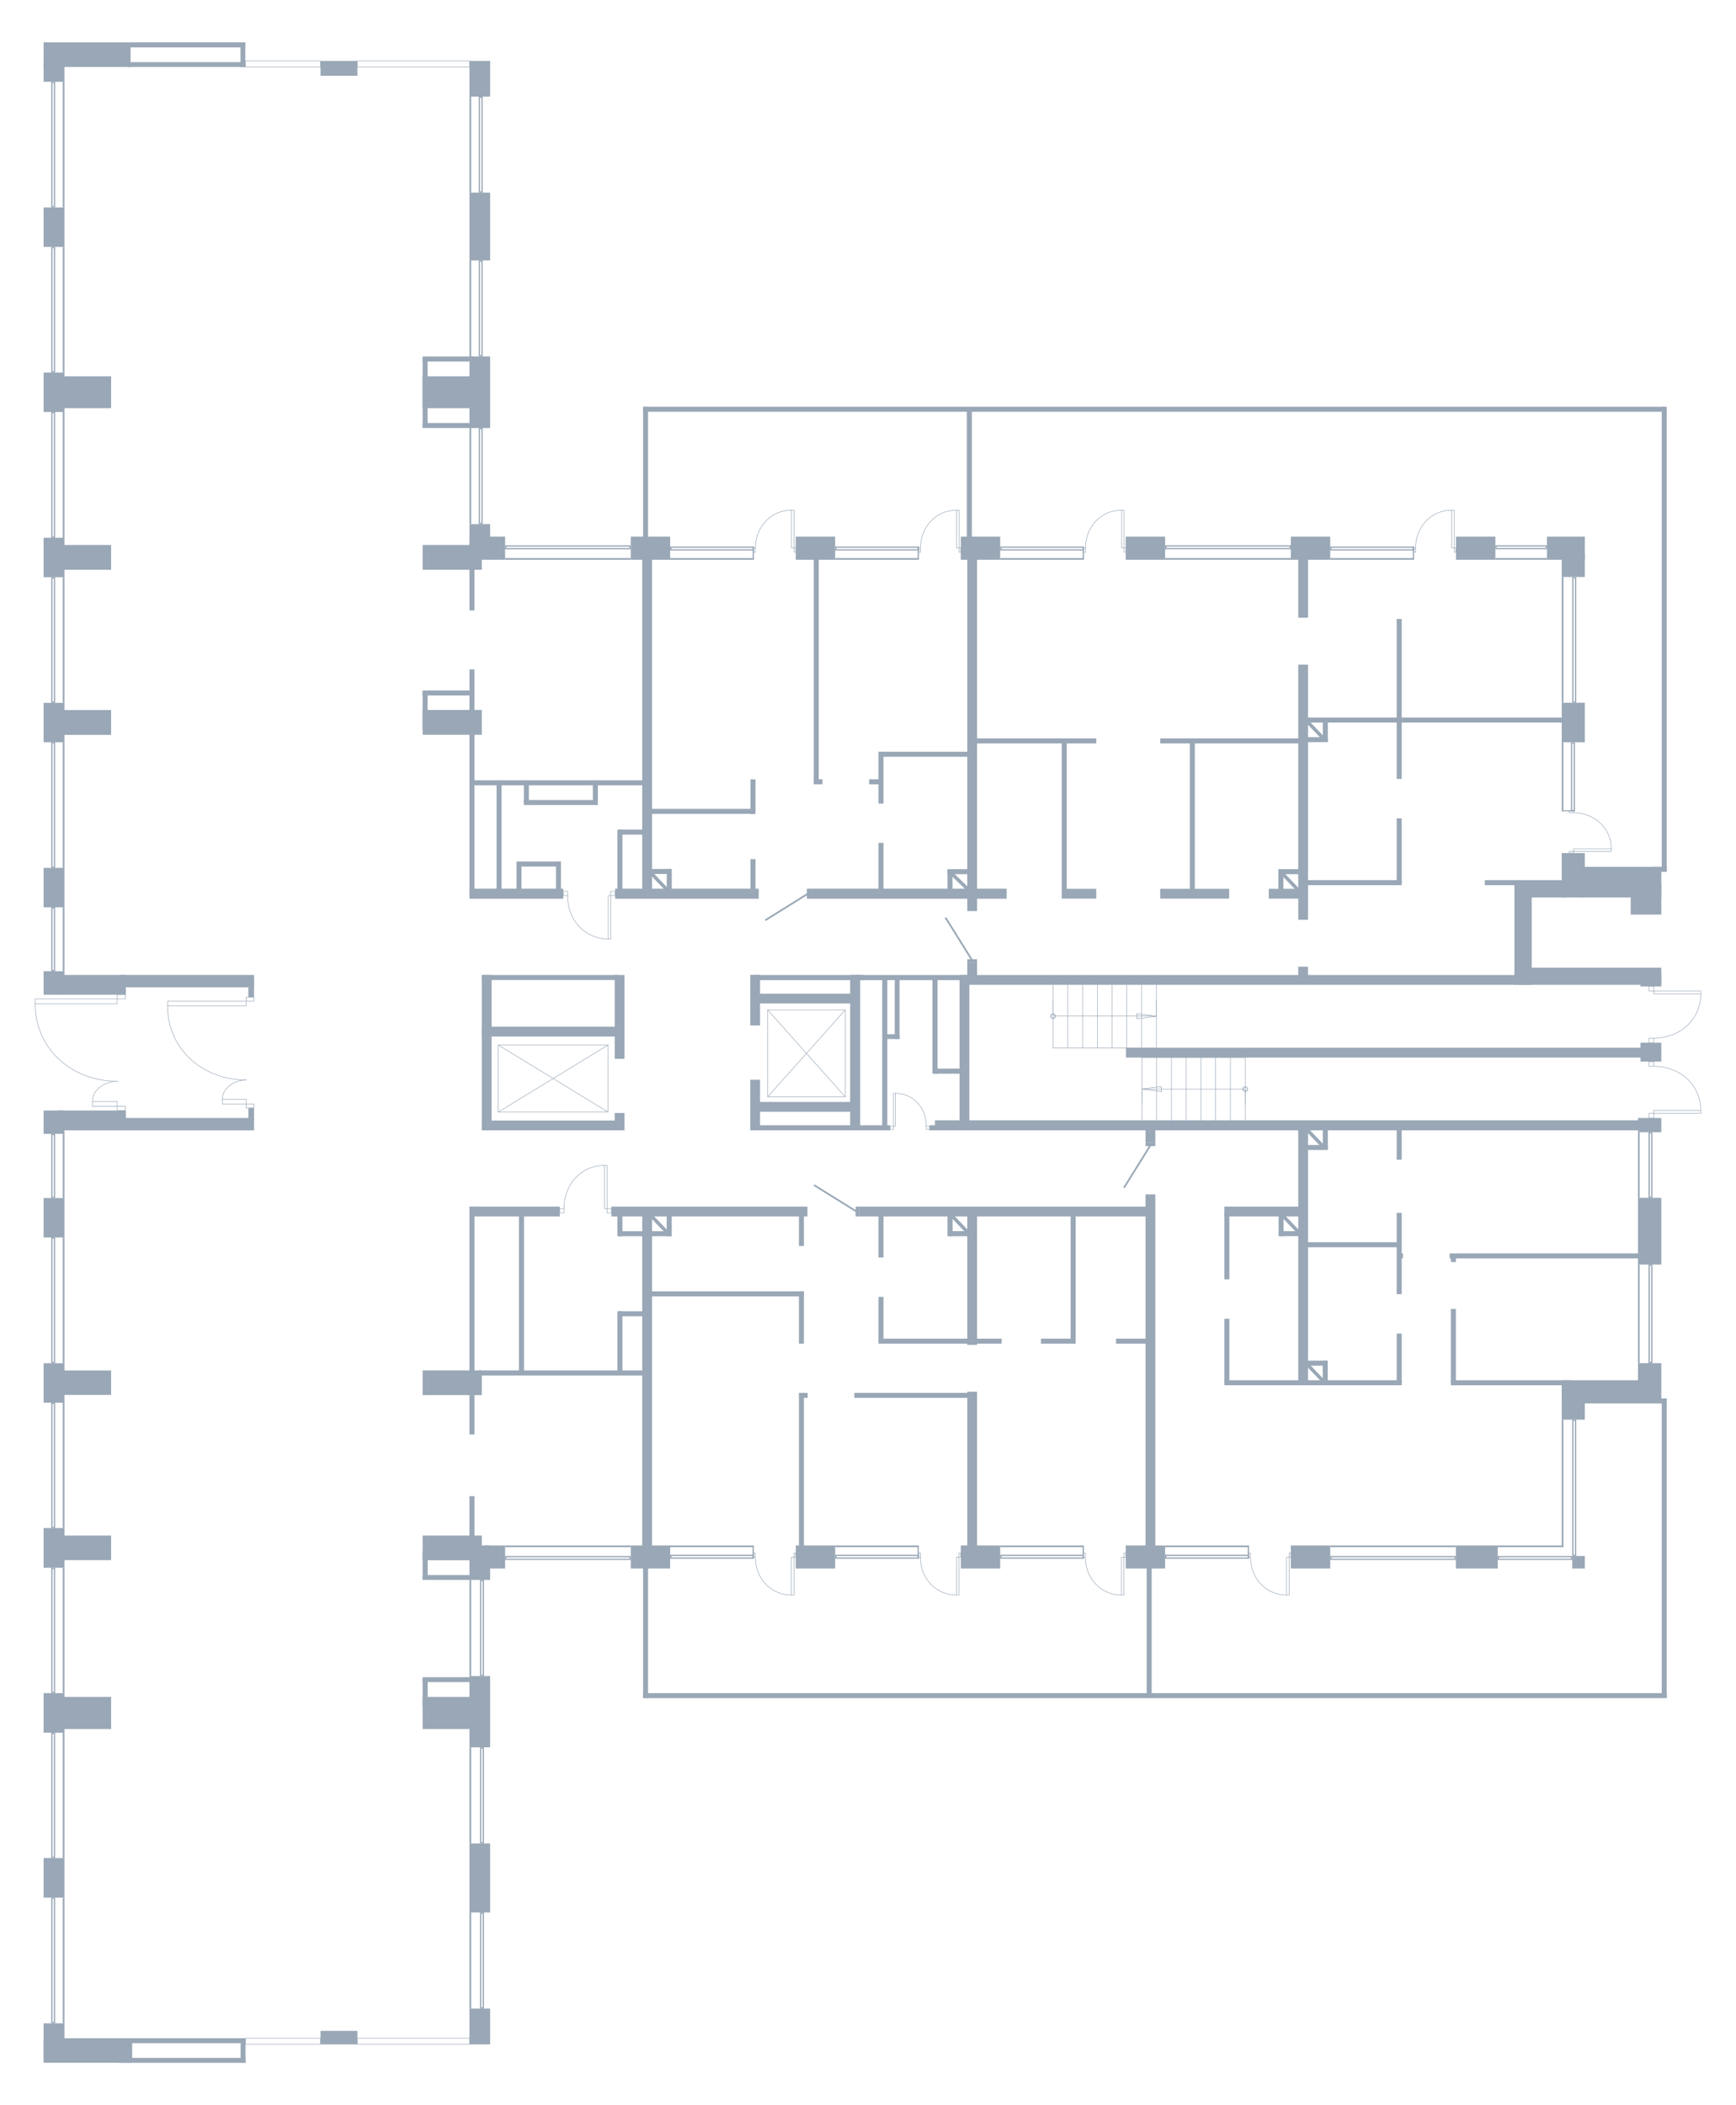 <?xml version="1.0" encoding="utf-8"?>
<!-- Generator: Adobe Illustrator 21.1.0, SVG Export Plug-In . SVG Version: 6.00 Build 0)  -->
<svg version="1.1" xmlns="http://www.w3.org/2000/svg" xmlns:xlink="http://www.w3.org/1999/xlink" x="0px" y="0px"
	 viewBox="0 0 499.902 605.933" style="enable-background:new 0 0 499.902 605.933;" xml:space="preserve">
<style type="text/css">
	.st0{fill:none;stroke:#99A7B6;stroke-width:0.15;stroke-linecap:round;stroke-linejoin:round;stroke-miterlimit:10;}
	
		.st1{clip-path:url(#SVGID_2_);fill:none;stroke:#99A7B6;stroke-width:0.15;stroke-linecap:round;stroke-linejoin:round;stroke-miterlimit:10;}
	
		.st2{clip-path:url(#SVGID_4_);fill:none;stroke:#99A7B6;stroke-width:0.15;stroke-linecap:round;stroke-linejoin:round;stroke-miterlimit:10;}
	
		.st3{clip-path:url(#SVGID_6_);fill:none;stroke:#99A7B6;stroke-width:0.15;stroke-linecap:round;stroke-linejoin:round;stroke-miterlimit:10;}
	
		.st4{clip-path:url(#SVGID_8_);fill:none;stroke:#99A7B6;stroke-width:0.15;stroke-linecap:round;stroke-linejoin:round;stroke-miterlimit:10;}
	.st5{fill-rule:evenodd;clip-rule:evenodd;fill:#99A7B6;}
	.st6{fill:none;stroke:#99A7B6;stroke-width:0.5;stroke-linecap:round;stroke-linejoin:round;stroke-miterlimit:22.926;}
	.st7{fill:#99A7B6;}
	.st8{fill:none;stroke:#99A7B6;stroke-miterlimit:10;}
</style>
<g id="МОП">
	<polyline class="st0" points="175.108,300.765 143.466,300.765 143.466,320.093 175.108,320.093 
		175.108,300.765 	"/>
	<line class="st0" x1="175.108" y1="300.765" x2="143.466" y2="320.093"/>
	<line class="st0" x1="143.466" y1="300.765" x2="175.108" y2="320.093"/>
	<polyline class="st0" points="243.388,290.693 221.065,290.693 221.065,315.699 243.388,315.699 
		243.388,290.693 	"/>
	<line class="st0" x1="243.388" y1="290.693" x2="221.065" y2="315.699"/>
	<line class="st0" x1="221.065" y1="290.693" x2="243.388" y2="315.699"/>
	<g>
		<path class="st0" d="M33.811,311.222c-13.013-0-23.671-9.162-23.671-22.283"/>
		<path class="st0" d="M26.606,317.011c0-3.488,3.744-5.789,7.204-5.789"/>
		<rect x="10.139" y="287.519" class="st0" width="23.616" height="1.42"/>
		<rect x="26.606" y="317.011" class="st0" width="7.15" height="1.42"/>
		<rect x="33.756" y="286.311" class="st0" width="2.384" height="1.208"/>
		<rect x="33.756" y="318.431" class="st0" width="2.384" height="1.206"/>
	</g>
	<g>
		<path class="st0" d="M70.921,310.858c-12.464-0-22.673-8.775-22.673-21.343"/>
		<path class="st0" d="M64.021,316.403c0-3.341,3.586-5.545,6.9-5.545"/>
		<rect x="48.249" y="288.156" class="st0" width="22.62" height="1.36"/>
		<rect x="64.021" y="316.404" class="st0" width="6.848" height="1.36"/>
		<rect x="70.869" y="286.999" class="st0" width="2.284" height="1.157"/>
		<rect x="70.869" y="317.764" class="st0" width="2.284" height="1.155"/>
	</g>
	<g>
		<g>
			<path class="st0" d="M266.737,324.123c0-5.188-3.655-9.436-8.889-9.436"/>
			<rect x="257.281" y="314.687" class="st0" width="0.566" height="9.473"/>
			<rect x="256.337" y="324.16" class="st0" width="0.944" height="0.945"/>
			<rect x="266.737" y="324.16" class="st0" width="0.939" height="0.945"/>
		</g>
	</g>
	<g>
		<g>
			<path class="st0" d="M162.403,347.836c0-6.811,4.799-12.389,11.671-12.389"/>
			<rect x="174.074" y="335.447" class="st0" width="0.744" height="12.438"/>
			<rect x="174.818" y="347.885" class="st0" width="1.239" height="1.24"/>
			<rect x="161.17" y="347.885" class="st0" width="1.233" height="1.24"/>
		</g>
	</g>
	<g>
		<g>
			<path class="st0" d="M163.435,257.827c0,6.835,4.816,12.433,11.713,12.433"/>
			<rect x="175.147" y="257.778" class="st0" width="0.746" height="12.482"/>
			<rect x="175.893" y="256.533" class="st0" width="1.244" height="1.245"/>
			<rect x="162.197" y="256.533" class="st0" width="1.237" height="1.245"/>
		</g>
	</g>
	<g>
		<g>
			<path class="st0" d="M476.262,306.925c7.422,0,13.501,5.229,13.501,12.719"/>
			<rect x="476.209" y="319.644" class="st0" width="13.554" height="0.811"/>
			<rect x="474.857" y="320.454" class="st0" width="1.352" height="1.35"/>
			<rect x="474.857" y="305.582" class="st0" width="1.352" height="1.344"/>
		</g>
	</g>
	<g>
		<g>
			<path class="st0" d="M476.262,298.798c7.422,0,13.501-5.229,13.501-12.719"/>
			<rect x="476.209" y="285.269" class="st0" width="13.554" height="0.811"/>
			<rect x="474.857" y="283.918" class="st0" width="1.352" height="1.35"/>
			<rect x="474.857" y="298.798" class="st0" width="1.352" height="1.344"/>
		</g>
	</g>
	<g>
		<defs>
			<polygon id="SVGID_1_" points="327.347,293.179 327.347,291.739 327.827,291.799 
				329.087,291.979 329.567,292.039 330.827,292.219 331.307,292.279 332.987,292.519 
				332.567,292.579 330.167,292.879 329.747,292.939 327.827,293.179 			"/>
		</defs>
		<clipPath id="SVGID_2_">
			<use xlink:href="#SVGID_1_"  style="overflow:visible;"/>
		</clipPath>
		<rect x="327.347" y="291.739" class="st1" width="5.64" height="1.44"/>
		
			<use xlink:href="#SVGID_1_"  style="overflow:visible;fill-rule:evenodd;clip-rule:evenodd;fill:none;stroke:#99A7B6;stroke-width:0.15;stroke-linecap:round;stroke-linejoin:round;stroke-miterlimit:10;"/>
	</g>
	<g>
		<defs>
			<polygon id="SVGID_3_" points="303.107,293.179 302.987,293.119 302.747,292.999 
				302.507,292.519 302.567,292.459 302.567,292.339 302.627,292.339 302.627,292.219 
				302.687,292.219 302.687,292.099 302.747,292.099 302.747,291.979 302.867,291.979 
				303.107,291.859 303.347,291.799 303.347,291.859 303.707,292.039 303.887,292.399 
				303.947,292.579 303.887,292.579 303.887,292.699 303.827,292.699 303.827,292.819 
				303.767,292.819 303.767,292.939 303.707,292.999 303.347,293.179 			"/>
		</defs>
		<clipPath id="SVGID_4_">
			<use xlink:href="#SVGID_3_"  style="overflow:visible;"/>
		</clipPath>
		<rect x="302.507" y="291.799" class="st2" width="1.44" height="1.38"/>
		
			<use xlink:href="#SVGID_3_"  style="overflow:visible;fill-rule:evenodd;clip-rule:evenodd;fill:none;stroke:#99A7B6;stroke-width:0.15;stroke-linecap:round;stroke-linejoin:round;stroke-miterlimit:10;"/>
	</g>
	<line class="st0" x1="332.987" y1="301.61" x2="332.987" y2="283.471"/>
	<line class="st0" x1="303.227" y1="301.61" x2="303.227" y2="283.471"/>
	<line class="st0" x1="328.727" y1="301.61" x2="328.727" y2="283.471"/>
	<line class="st0" x1="324.467" y1="301.61" x2="324.467" y2="283.471"/>
	<line class="st0" x1="320.267" y1="301.61" x2="320.267" y2="283.471"/>
	<line class="st0" x1="316.007" y1="301.61" x2="316.007" y2="283.471"/>
	<line class="st0" x1="311.747" y1="301.61" x2="311.747" y2="283.471"/>
	<line class="st0" x1="307.487" y1="301.61" x2="307.487" y2="283.471"/>
	<line class="st0" x1="328.727" y1="292.459" x2="332.987" y2="292.459"/>
	<line class="st0" x1="324.467" y1="292.459" x2="328.727" y2="292.459"/>
	<line class="st0" x1="320.267" y1="292.459" x2="324.467" y2="292.459"/>
	<line class="st0" x1="316.007" y1="292.459" x2="320.267" y2="292.459"/>
	<line class="st0" x1="311.747" y1="292.459" x2="316.007" y2="292.459"/>
	<line class="st0" x1="303.227" y1="301.61" x2="332.987" y2="301.61"/>
	<line class="st0" x1="307.487" y1="292.459" x2="311.747" y2="292.459"/>
	<line class="st0" x1="303.227" y1="292.459" x2="307.487" y2="292.459"/>
	<line class="st0" x1="302.507" y1="292.459" x2="302.747" y2="291.979"/>
	<line class="st0" x1="302.747" y1="291.979" x2="303.227" y2="291.739"/>
	<line class="st0" x1="303.227" y1="291.739" x2="303.707" y2="291.979"/>
	<line class="st0" x1="303.707" y1="291.979" x2="303.947" y2="292.459"/>
	<line class="st0" x1="303.947" y1="292.459" x2="303.707" y2="292.939"/>
	<line class="st0" x1="303.707" y1="292.939" x2="303.227" y2="293.179"/>
	<line class="st0" x1="303.227" y1="293.179" x2="302.747" y2="292.939"/>
	<line class="st0" x1="302.747" y1="292.939" x2="302.507" y2="292.459"/>
	<line class="st0" x1="332.987" y1="288.019" x2="332.987" y2="292.279"/>
	<line class="st0" x1="303.227" y1="288.019" x2="303.227" y2="292.279"/>
	<g>
		<defs>
			<polygon id="SVGID_5_" points="334.457,312.79 334.457,314.23 333.977,314.17 
				332.717,313.99 332.237,313.93 330.977,313.75 330.497,313.69 328.817,313.45 
				329.237,313.39 331.637,313.09 332.057,313.03 333.977,312.79 			"/>
		</defs>
		<clipPath id="SVGID_6_">
			<use xlink:href="#SVGID_5_"  style="overflow:visible;"/>
		</clipPath>
		<rect x="328.817" y="312.79" class="st3" width="5.64" height="1.44"/>
		
			<use xlink:href="#SVGID_5_"  style="overflow:visible;fill-rule:evenodd;clip-rule:evenodd;fill:none;stroke:#99A7B6;stroke-width:0.15;stroke-linecap:round;stroke-linejoin:round;stroke-miterlimit:10;"/>
	</g>
	<g>
		<defs>
			<polygon id="SVGID_7_" points="358.697,312.79 358.817,312.85 359.057,312.97 
				359.297,313.45 359.237,313.51 359.237,313.63 359.177,313.63 359.177,313.75 
				359.117,313.75 359.117,313.87 359.057,313.87 359.057,313.99 358.937,313.99 
				358.697,314.11 358.457,314.17 358.457,314.11 358.097,313.93 357.917,313.57 
				357.857,313.39 357.917,313.39 357.917,313.27 357.977,313.27 357.977,313.15 
				358.037,313.15 358.037,313.03 358.097,312.97 358.457,312.79 			"/>
		</defs>
		<clipPath id="SVGID_8_">
			<use xlink:href="#SVGID_7_"  style="overflow:visible;"/>
		</clipPath>
		<rect x="357.857" y="312.79" class="st4" width="1.44" height="1.38"/>
		
			<use xlink:href="#SVGID_7_"  style="overflow:visible;fill-rule:evenodd;clip-rule:evenodd;fill:none;stroke:#99A7B6;stroke-width:0.15;stroke-linecap:round;stroke-linejoin:round;stroke-miterlimit:10;"/>
	</g>
	<line class="st0" x1="328.817" y1="304.36" x2="328.817" y2="322.498"/>
	<line class="st0" x1="358.577" y1="304.36" x2="358.577" y2="322.498"/>
	<line class="st0" x1="333.077" y1="304.36" x2="333.077" y2="322.498"/>
	<line class="st0" x1="337.337" y1="304.36" x2="337.337" y2="322.498"/>
	<line class="st0" x1="341.537" y1="304.36" x2="341.537" y2="322.498"/>
	<line class="st0" x1="345.797" y1="304.36" x2="345.797" y2="322.498"/>
	<line class="st0" x1="350.057" y1="304.36" x2="350.057" y2="322.498"/>
	<line class="st0" x1="354.317" y1="304.36" x2="354.317" y2="322.498"/>
	<line class="st0" x1="333.077" y1="313.51" x2="328.817" y2="313.51"/>
	<line class="st0" x1="337.337" y1="313.51" x2="333.077" y2="313.51"/>
	<line class="st0" x1="341.537" y1="313.51" x2="337.337" y2="313.51"/>
	<line class="st0" x1="345.797" y1="313.51" x2="341.537" y2="313.51"/>
	<line class="st0" x1="350.057" y1="313.51" x2="345.797" y2="313.51"/>
	<line class="st0" x1="358.577" y1="304.36" x2="328.817" y2="304.36"/>
	<line class="st0" x1="354.317" y1="313.51" x2="350.057" y2="313.51"/>
	<line class="st0" x1="358.577" y1="313.51" x2="354.317" y2="313.51"/>
	<line class="st0" x1="359.297" y1="313.51" x2="359.057" y2="313.99"/>
	<line class="st0" x1="359.057" y1="313.99" x2="358.577" y2="314.23"/>
	<line class="st0" x1="358.577" y1="314.23" x2="358.097" y2="313.99"/>
	<line class="st0" x1="358.097" y1="313.99" x2="357.857" y2="313.51"/>
	<line class="st0" x1="357.857" y1="313.51" x2="358.097" y2="313.03"/>
	<line class="st0" x1="358.097" y1="313.03" x2="358.577" y2="312.79"/>
	<line class="st0" x1="358.577" y1="312.79" x2="359.057" y2="313.03"/>
	<line class="st0" x1="359.057" y1="313.03" x2="359.297" y2="313.51"/>
	<line class="st0" x1="328.817" y1="317.95" x2="328.817" y2="313.69"/>
	<line class="st0" x1="358.577" y1="317.95" x2="358.577" y2="313.69"/>
</g>
<g id="Двери">
	<g>
		<rect x="278.537" y="276.095" class="st5" width="2.82" height="1.004"/>
		<line class="st6" x1="279.746" y1="276.095" x2="272.37" y2="264.262"/>
	</g>
	<g>
		<rect x="232.353" y="255.799" class="st5" width="1.004" height="2.88"/>
		<line class="st6" x1="232.353" y1="257.411" x2="220.52" y2="264.786"/>
	</g>
	<g>
		<rect x="246.393" y="347.302" class="st5" width="1.004" height="2.817"/>
		<line class="st6" x1="246.393" y1="348.57" x2="234.56" y2="341.194"/>
	</g>
	<g>
		<rect x="329.87" y="328.879" class="st5" width="2.817" height="1.004"/>
		<line class="st6" x1="331.138" y1="329.883" x2="323.763" y2="341.716"/>
	</g>
</g>
<g id="Окна">
	<g>
		<g>
			<path class="st7" d="M181.273,157.313v0.411h-35.452v-0.411H181.273 M181.637,156.949h-36.18
				v1.14h36.18V156.949L181.637,156.949z"/>
		</g>
		<g>
			<g>
				<rect x="145.457" y="160.634" class="st7" width="36.18" height="0.485"/>
			</g>
		</g>
	</g>
	<g>
		<g>
			<path class="st7" d="M181.273,448.223v0.412l-35.452-0v-0.412H181.273 M181.637,447.859
				h-36.18v1.14l36.18,0V447.859L181.637,447.859z"/>
		</g>
		<g>
			<g>
				<rect x="145.457" y="444.829" class="st7" width="36.18" height="0.485"/>
			</g>
		</g>
	</g>
	<g>
		<g>
			<path class="st7" d="M418.873,448.223v0.412l-35.452-0v-0.412H418.873 M419.237,447.859
				h-36.18v1.14l36.18,0V447.859L419.237,447.859z"/>
		</g>
		<g>
			<g>
				<rect x="383.057" y="444.829" class="st7" width="36.18" height="0.485"/>
			</g>
		</g>
	</g>
	<g>
		<g>
			<path class="st7" d="M452.385,448.224v0.412h-20.723v-0.412H452.385 M452.749,447.859
				h-21.452v1.14h21.452V447.859L452.749,447.859z"/>
		</g>
		<g>
			<g>
				<rect x="431.297" y="444.829" class="st7" width="18.907" height="0.485"/>
			</g>
		</g>
	</g>
	<g>
		<g>
			<path class="st7" d="M139.003,455.123v26.928h-0.412v-26.928H139.003 M139.367,454.759
				h-1.14v27.656h1.14V454.759L139.367,454.759z"/>
		</g>
		<g>
			<g>
				<rect x="135.197" y="454.759" class="st7" width="0.485" height="27.656"/>
			</g>
		</g>
	</g>
	<g>
		<g>
			<path class="st7" d="M475.481,364.343v27.652h-0.412v-27.652H475.481 M475.846,363.979
				h-1.14v28.38h1.14V363.979L475.846,363.979z"/>
		</g>
		<g>
			<g>
				<rect x="471.675" y="363.979" class="st7" width="0.485" height="28.38"/>
			</g>
		</g>
	</g>
	<g>
		<g>
			<path class="st7" d="M475.481,326.246v18.168h-0.412v-18.168H475.481 M475.846,325.882
				h-1.14v18.897h1.14V325.882L475.846,325.882z"/>
		</g>
		<g>
			<g>
				<rect x="471.675" y="325.882" class="st7" width="0.485" height="18.897"/>
			</g>
		</g>
	</g>
	<g>
		<g>
			<path class="st7" d="M453.525,408.984v38.511h-0.412v-38.511H453.525 M453.889,408.62
				h-1.14v39.239h1.14V408.62L453.889,408.62z"/>
		</g>
		<g>
			<g>
				<rect x="449.719" y="408.62" class="st7" width="0.485" height="36.694"/>
			</g>
		</g>
	</g>
	<g>
		<g>
			<path class="st7" d="M453.528,166.433v35.483h-0.412V166.433H453.528 M453.892,166.069h-1.14
				v36.212h1.14V166.069L453.892,166.069z"/>
		</g>
		<g>
			<g>
				<rect x="449.722" y="166.069" class="st7" width="0.485" height="36.212"/>
			</g>
		</g>
	</g>
	<g>
		<g>
			<path class="st7" d="M445.093,157.306v0.411h-14.121v-0.411H445.093 M445.457,156.941h-14.85
				v1.14h14.85V156.941L445.457,156.941z"/>
		</g>
		<g>
			<g>
				<rect x="430.607" y="160.626" class="st7" width="14.85" height="0.485"/>
			</g>
		</g>
	</g>
	<g>
		<g>
			<path class="st7" d="M371.353,157.306v0.412h-35.481v-0.412H371.353 M371.717,156.941
				h-36.21v1.14h36.21V156.941L371.717,156.941z"/>
		</g>
		<g>
			<g>
				<rect x="335.507" y="160.626" class="st7" width="36.21" height="0.485"/>
			</g>
		</g>
	</g>
	<g>
		<g>
			<path class="st7" d="M139.003,503.307v26.928h-0.412v-26.928H139.003 M139.367,502.943
				h-1.14v27.656h1.14V502.943L139.367,502.943z"/>
		</g>
		<g>
			<g>
				<rect x="135.197" y="502.943" class="st7" width="0.485" height="27.656"/>
			</g>
		</g>
	</g>
	<g>
		<g>
			<path class="st7" d="M139.003,550.843v26.928h-0.412v-26.928H139.003 M139.367,550.478
				h-1.14v27.656h1.14V550.478L139.367,550.478z"/>
		</g>
		<g>
			<g>
				<rect x="135.197" y="550.478" class="st7" width="0.485" height="27.656"/>
			</g>
		</g>
	</g>
	<g>
		<g>
			<path class="st7" d="M138.644,123.563v26.941h-0.412V123.563H138.644 M139.008,123.199h-1.14
				v27.669h1.14V123.199L139.008,123.199z"/>
		</g>
		<g>
			<g>
				<rect x="135.197" y="123.199" class="st7" width="0.485" height="27.669"/>
			</g>
		</g>
	</g>
	<g>
		<g>
			<path class="st7" d="M138.644,75.314v26.941h-0.412V75.314H138.644 M139.008,74.95h-1.14
				v27.669h1.14V74.95L139.008,74.95z"/>
		</g>
		<g>
			<g>
				<rect x="135.197" y="74.95" class="st7" width="0.485" height="27.669"/>
			</g>
		</g>
	</g>
	<g>
		<g>
			<path class="st7" d="M138.644,28.163v26.924h-0.412V28.163H138.644 M139.008,27.799h-1.14
				v27.653h1.14V27.799L139.008,27.799z"/>
		</g>
		<g>
			<g>
				<rect x="135.197" y="27.799" class="st7" width="0.485" height="27.653"/>
			</g>
		</g>
	</g>
	<g>
		<g>
			<path class="st7" d="M15.522,71.423v35.456h-0.412V71.423H15.522 M15.886,71.059h-1.14
				v36.184h1.14V71.059L15.886,71.059z"/>
		</g>
		<g>
			<g>
				<rect x="18.072" y="71.059" class="st7" width="0.485" height="36.184"/>
			</g>
		</g>
	</g>
	<g>
		<g>
			<path class="st7" d="M15.522,118.943v35.481h-0.412v-35.481H15.522 M15.886,118.579h-1.14
				v36.21h1.14V118.579L15.886,118.579z"/>
		</g>
		<g>
			<g>
				<rect x="18.072" y="118.579" class="st7" width="0.485" height="36.21"/>
			</g>
		</g>
	</g>
	<g>
		<g>
			<path class="st7" d="M15.522,166.493v35.449h-0.412v-35.449H15.522 M15.886,166.129h-1.14
				v36.177h1.14V166.129L15.886,166.129z"/>
		</g>
		<g>
			<g>
				<rect x="18.072" y="166.129" class="st7" width="0.485" height="36.177"/>
			</g>
		</g>
	</g>
	<g>
		<g>
			<path class="st7" d="M15.522,213.985v35.449h-0.412V213.985H15.522 M15.886,213.621h-1.14
				v36.177h1.14V213.621L15.886,213.621z"/>
		</g>
		<g>
			<g>
				<rect x="18.072" y="213.621" class="st7" width="0.485" height="36.177"/>
			</g>
		</g>
	</g>
	<g>
		<g>
			<path class="st7" d="M15.522,261.503v17.692h-0.412v-17.692H15.522 M15.886,261.139h-1.14
				v18.42h1.14V261.139L15.886,261.139z"/>
		</g>
		<g>
			<g>
				<rect x="18.072" y="261.139" class="st7" width="0.485" height="18.42"/>
			</g>
		</g>
	</g>
	<g>
		<g>
			<path class="st7" d="M15.522,326.723v17.758h-0.412V326.723H15.522 M15.886,326.359h-1.14
				v18.487h1.14V326.359L15.886,326.359z"/>
		</g>
		<g>
			<g>
				<rect x="18.072" y="326.359" class="st7" width="0.485" height="18.487"/>
			</g>
		</g>
	</g>
	<g>
		<g>
			<path class="st7" d="M15.522,356.537v35.488h-0.412v-35.488H15.522 M15.886,356.172h-1.14
				v36.216h1.14V356.172L15.886,356.172z"/>
		</g>
		<g>
			<g>
				<rect x="18.072" y="356.172" class="st7" width="0.485" height="36.216"/>
			</g>
		</g>
	</g>
	<g>
		<g>
			<path class="st7" d="M15.522,404.093v35.387h-0.412v-35.387H15.522 M15.886,403.729h-1.14
				v36.115h1.14V403.729L15.886,403.729z"/>
		</g>
		<g>
			<g>
				<rect x="18.072" y="403.729" class="st7" width="0.485" height="36.115"/>
			</g>
		</g>
	</g>
	<g>
		<g>
			<path class="st7" d="M15.522,451.593v35.387h-0.412v-35.387H15.522 M15.886,451.229h-1.14
				v36.115h1.14V451.229L15.886,451.229z"/>
		</g>
		<g>
			<g>
				<rect x="18.072" y="451.229" class="st7" width="0.485" height="36.115"/>
			</g>
		</g>
	</g>
	<g>
		<g>
			<path class="st7" d="M15.522,499.083v35.359h-0.412v-35.359H15.522 M15.886,498.719h-1.14
				v36.088h1.14V498.719L15.886,498.719z"/>
		</g>
		<g>
			<g>
				<rect x="18.072" y="498.719" class="st7" width="0.485" height="36.088"/>
			</g>
		</g>
	</g>
	<g>
		<g>
			<path class="st7" d="M15.522,546.555v35.457h-0.412V546.555H15.522 M15.886,546.191h-1.14
				v36.185h1.14V546.191L15.886,546.191z"/>
		</g>
		<g>
			<g>
				<rect x="18.072" y="546.191" class="st7" width="0.485" height="36.185"/>
			</g>
		</g>
	</g>
	<g>
		<g>
			<path class="st7" d="M15.522,23.903v35.451h-0.412v-35.451H15.522 M15.886,23.539h-1.14
				v36.18h1.14V23.539L15.886,23.539z"/>
		</g>
		<g>
			<g>
				<rect x="18.072" y="23.539" class="st7" width="0.485" height="36.18"/>
			</g>
		</g>
	</g>
	<g>
		<path class="st0" d="M217.533,157.736c0-5.998,4.38-10.895,10.394-10.895"/>
		
			<rect x="228.654" y="157.727" transform="matrix(-1 -1.019626e-10 1.019626e-10 -1 457.807 316.679)" class="st0" width="0.5" height="1.225"/>
		
			<rect x="217.033" y="157.736" transform="matrix(-1 -8.011382e-11 8.011382e-11 -1 434.566 316.697)" class="st0" width="0.5" height="1.225"/>
		
			<rect x="227.927" y="146.841" transform="matrix(-1 -9.509117e-11 9.509117e-11 -1 456.581 304.566)" class="st0" width="0.727" height="10.884"/>
	</g>
	<g>
		<g>
			<path class="st7" d="M216.732,157.675v0.411H193.339v-0.411H216.732 M217.096,157.311h-24.121
				v1.14h24.121V157.311L217.096,157.311z"/>
		</g>
		<g>
			<g>
				<rect x="192.975" y="160.634" class="st7" width="24.121" height="0.485"/>
			</g>
		</g>
		<g>
			<polygon class="st7" points="217.096,157.311 216.732,157.311 216.732,160.813 217.096,160.813 
				217.096,157.311 			"/>
		</g>
	</g>
	<g>
		<path class="st0" d="M265.061,157.736c0-5.998,4.38-10.895,10.394-10.895"/>
		
			<rect x="276.182" y="157.727" transform="matrix(-1 -1.019626e-10 1.019626e-10 -1 552.863 316.679)" class="st0" width="0.5" height="1.225"/>
		
			<rect x="264.561" y="157.736" transform="matrix(-1 -8.011382e-11 8.011382e-11 -1 529.622 316.697)" class="st0" width="0.5" height="1.225"/>
		
			<rect x="275.455" y="146.841" transform="matrix(-1 -9.509117e-11 9.509117e-11 -1 551.637 304.566)" class="st0" width="0.727" height="10.884"/>
	</g>
	<g>
		<g>
			<path class="st7" d="M264.26,157.675v0.411h-23.399v-0.411H264.26 M264.624,157.311h-24.127
				v1.14h24.127V157.311L264.624,157.311z"/>
		</g>
		<g>
			<g>
				<rect x="240.497" y="160.634" class="st7" width="24.127" height="0.485"/>
			</g>
		</g>
		<g>
			<polygon class="st7" points="264.624,157.311 264.26,157.311 264.26,160.813 264.624,160.813 
				264.624,157.311 			"/>
		</g>
	</g>
	<g>
		<path class="st0" d="M312.578,157.736c0-5.998,4.38-10.895,10.394-10.895"/>
		
			<rect x="323.699" y="157.727" transform="matrix(-1 -1.019626e-10 1.019626e-10 -1 647.897 316.679)" class="st0" width="0.5" height="1.225"/>
		
			<rect x="312.078" y="157.736" transform="matrix(-1 -8.011382e-11 8.011382e-11 -1 624.656 316.697)" class="st0" width="0.5" height="1.225"/>
		
			<rect x="322.972" y="146.841" transform="matrix(-1 -9.509117e-11 9.509117e-11 -1 646.671 304.566)" class="st0" width="0.727" height="10.884"/>
	</g>
	<g>
		<g>
			<path class="st7" d="M311.777,157.675v0.411h-23.398v-0.411H311.777 M312.141,157.311h-24.127
				v1.14h24.127V157.311L312.141,157.311z"/>
		</g>
		<g>
			<g>
				<rect x="288.014" y="160.634" class="st7" width="24.127" height="0.485"/>
			</g>
		</g>
		<g>
			<polygon class="st7" points="312.141,157.311 311.777,157.311 311.777,160.813 312.141,160.813 
				312.141,157.311 			"/>
		</g>
	</g>
	<g>
		<path class="st0" d="M407.638,157.736c0-5.998,4.38-10.895,10.394-10.895"/>
		
			<rect x="418.759" y="157.727" transform="matrix(-1 -1.019626e-10 1.019626e-10 -1 838.018 316.679)" class="st0" width="0.5" height="1.225"/>
		
			<rect x="407.139" y="157.736" transform="matrix(-1 -8.011382e-11 8.011382e-11 -1 814.777 316.697)" class="st0" width="0.5" height="1.225"/>
		
			<rect x="418.032" y="146.841" transform="matrix(-1 -9.509117e-11 9.509117e-11 -1 836.791 304.566)" class="st0" width="0.727" height="10.884"/>
	</g>
	<g>
		<g>
			<path class="st7" d="M406.837,157.675v0.411h-23.416v-0.411H406.837 M407.201,157.311h-24.144
				v1.14h24.144V157.311L407.201,157.311z"/>
		</g>
		<g>
			<g>
				<rect x="383.057" y="160.634" class="st7" width="24.144" height="0.485"/>
			</g>
		</g>
		<g>
			<polygon class="st7" points="407.201,157.311 406.837,157.311 406.837,160.813 407.201,160.813 
				407.201,157.311 			"/>
		</g>
	</g>
	<g>
		<path class="st0" d="M453.097,233.938c5.998,0,10.895,4.38,10.895,10.394"/>
		
			<rect x="452.243" y="244.697" transform="matrix(1.019629e-10 -1 1 1.019629e-10 207.184 697.802)" class="st0" width="0.5" height="1.225"/>
		
			<rect x="452.234" y="233.076" transform="matrix(8.011376e-11 -1 1 8.011376e-11 218.796 686.173)" class="st0" width="0.5" height="1.225"/>
		
			<rect x="458.186" y="239.253" transform="matrix(9.509111e-11 -1 1 9.509111e-11 213.854 703.245)" class="st0" width="0.727" height="10.884"/>
	</g>
	<g>
		<g>
			<path class="st7" d="M453.158,214.013v19.124h-0.411V214.013H453.158 M453.522,213.649h-1.14
				v19.853h1.14V213.649L453.522,213.649z"/>
		</g>
		<g>
			<g>
				<rect x="449.714" y="213.649" class="st7" width="0.485" height="19.853"/>
			</g>
		</g>
		<g>
			<polygon class="st7" points="453.522,233.202 450.02,233.202 450.02,233.501 453.522,233.501 
				453.522,233.202 			"/>
		</g>
	</g>
	<g>
		<path class="st0" d="M360.097,448.212c0,5.998,4.38,10.895,10.394,10.895"/>
		
			<rect x="371.218" y="446.996" transform="matrix(-1 5.826438e-11 -5.826438e-11 -1 742.935 895.217)" class="st0" width="0.5" height="1.225"/>
		
			<rect x="359.597" y="446.987" transform="matrix(-1 3.641519e-11 -3.641519e-11 -1 719.694 895.199)" class="st0" width="0.5" height="1.225"/>
		
			<rect x="370.491" y="448.223" transform="matrix(-1 5.004784e-11 -5.004784e-11 -1 741.708 907.33)" class="st0" width="0.727" height="10.884"/>
	</g>
	<g>
		<g>
			<path class="st7" d="M359.296,447.862v0.412h-23.424v-0.412H359.296 M359.66,447.497h-24.153
				v1.14h24.153V447.497L359.66,447.497z"/>
		</g>
		<g>
			<g>
				<rect x="335.507" y="444.829" class="st7" width="24.153" height="0.485"/>
			</g>
		</g>
		<g>
			<polygon class="st7" points="359.66,445.135 359.296,445.135 359.296,448.637 359.66,448.637 
				359.66,445.135 			"/>
		</g>
	</g>
	<g>
		<path class="st0" d="M312.547,448.212c0,5.998,4.38,10.895,10.394,10.895"/>
		
			<rect x="323.668" y="446.996" transform="matrix(-1 5.826438e-11 -5.826438e-11 -1 647.835 895.217)" class="st0" width="0.5" height="1.225"/>
		
			<rect x="312.047" y="446.987" transform="matrix(-1 3.641519e-11 -3.641519e-11 -1 624.594 895.199)" class="st0" width="0.5" height="1.225"/>
		
			<rect x="322.941" y="448.223" transform="matrix(-1 5.004784e-11 -5.004784e-11 -1 646.608 907.33)" class="st0" width="0.727" height="10.884"/>
	</g>
	<g>
		<g>
			<path class="st7" d="M311.746,447.862v0.412h-23.364v-0.412H311.746 M312.11,447.497h-24.093
				v1.14h24.093V447.497L312.11,447.497z"/>
		</g>
		<g>
			<g>
				<rect x="288.017" y="444.829" class="st7" width="24.093" height="0.485"/>
			</g>
		</g>
		<g>
			<polygon class="st7" points="312.11,445.135 311.747,445.135 311.747,448.637 312.11,448.637 
				312.11,445.135 			"/>
		</g>
	</g>
	<g>
		<path class="st0" d="M265.027,448.212c0,5.998,4.38,10.895,10.394,10.895"/>
		
			<rect x="276.148" y="446.996" transform="matrix(-1 5.826438e-11 -5.826438e-11 -1 552.795 895.217)" class="st0" width="0.5" height="1.225"/>
		
			<rect x="264.527" y="446.987" transform="matrix(-1 3.641519e-11 -3.641519e-11 -1 529.554 895.199)" class="st0" width="0.5" height="1.225"/>
		
			<rect x="275.421" y="448.223" transform="matrix(-1 5.004784e-11 -5.004784e-11 -1 551.568 907.33)" class="st0" width="0.727" height="10.884"/>
	</g>
	<g>
		<g>
			<path class="st7" d="M264.226,447.862v0.412h-23.364v-0.412H264.226 M264.59,447.497
				h-24.093v1.14h24.093V447.497L264.59,447.497z"/>
		</g>
		<g>
			<g>
				<rect x="240.497" y="444.829" class="st7" width="24.093" height="0.485"/>
			</g>
		</g>
		<g>
			<polygon class="st7" points="264.59,445.135 264.227,445.135 264.227,448.637 264.59,448.637 
				264.59,445.135 			"/>
		</g>
	</g>
	<g>
		<path class="st0" d="M217.507,448.212c0,5.998,4.38,10.895,10.394,10.895"/>
		
			<rect x="228.628" y="446.996" transform="matrix(-1 5.644362e-11 -5.644362e-11 -1 457.755 895.217)" class="st0" width="0.5" height="1.225"/>
		
			<rect x="217.007" y="446.987" transform="matrix(-1 3.459443e-11 -3.459443e-11 -1 434.514 895.199)" class="st0" width="0.5" height="1.225"/>
		
			<rect x="227.901" y="448.223" transform="matrix(-1 5.004784e-11 -5.004784e-11 -1 456.528 907.33)" class="st0" width="0.727" height="10.884"/>
	</g>
	<g>
		<g>
			<path class="st7" d="M216.706,447.862v0.412h-23.364v-0.412H216.706 M217.07,447.497h-24.093
				v1.14h24.093V447.497L217.07,447.497z"/>
		</g>
		<g>
			<g>
				<rect x="192.977" y="444.829" class="st7" width="24.093" height="0.485"/>
			</g>
		</g>
		<g>
			<polygon class="st7" points="217.07,445.135 216.707,445.135 216.707,448.637 217.07,448.637 
				217.07,445.135 			"/>
		</g>
	</g>
</g>
<g id="Стены">
	
		<rect x="279.017" y="152.119" transform="matrix(-4.329000e-11 1 -1 -4.329000e-11 440.136 -124.558)" class="st7" width="6.66" height="11.34"/>
	
		<rect x="231.497" y="152.119" transform="matrix(-4.329000e-11 1 -1 -4.329000e-11 392.616 -77.038)" class="st7" width="6.66" height="11.34"/>
	
		<rect x="183.977" y="152.119" transform="matrix(-4.329000e-11 1 -1 -4.329000e-11 345.096 -29.518)" class="st7" width="6.66" height="11.34"/>
	
		<rect x="136.997" y="152.659" transform="matrix(-3.905694e-11 1 -1 -3.905694e-11 298.116 17.462)" class="st7" width="6.66" height="10.26"/>
	
		<rect x="134.852" y="151.204" transform="matrix(-2.414443e-11 1 -1 -2.414443e-11 292.341 16.007)" class="st7" width="6.63" height="5.94"/>
	
		<rect x="127.877" y="109.939" transform="matrix(-7.247720e-12 1 -1 -7.247720e-12 251.076 -25.258)" class="st7" width="20.58" height="5.94"/>
	
		<rect x="128.414" y="62.236" transform="matrix(-8.206064e-12 1 -1 -8.206064e-12 203.373 -72.962)" class="st7" width="19.507" height="5.94"/>
	
		<rect x="133.037" y="19.699" transform="matrix(-1.453789e-11 1 -1 -1.453789e-11 160.836 -115.498)" class="st7" width="10.26" height="5.94"/>
	
		<rect x="95.475" y="14.361" transform="matrix(-6.354579e-11 1 -1 -6.354579e-11 117.279 -77.936)" class="st7" width="4.265" height="10.62"/>
	
		<rect x="21.542" y="3.214" transform="matrix(-9.043628e-11 1 -1 -9.043628e-11 40.821 -9.343)" class="st7" width="7.08" height="25.05"/>
	
		<rect x="12.737" y="17.719" transform="matrix(-2.644481e-11 1 -1 -2.644481e-11 36.276 5.162)" class="st7" width="5.64" height="6"/>
	
		<rect x="9.887" y="62.389" transform="matrix(-1.411600e-11 1 -1 -1.411600e-11 80.946 49.832)" class="st7" width="11.34" height="6"/>
	
		<rect x="9.887" y="109.909" transform="matrix(-1.411600e-11 1 -1 -1.411600e-11 128.466 97.352)" class="st7" width="11.34" height="6"/>
	
		<rect x="9.887" y="157.459" transform="matrix(-1.411600e-11 1 -1 -1.411600e-11 176.016 144.902)" class="st7" width="11.34" height="6"/>
	
		<rect x="20.777" y="152.779" transform="matrix(-5.452190e-11 1 -1 -5.452190e-11 184.776 136.082)" class="st7" width="7.14" height="15.3"/>
	
		<rect x="9.887" y="204.976" transform="matrix(-1.411600e-11 1 -1 -1.411600e-11 223.533 192.419)" class="st7" width="11.34" height="6"/>
	
		<rect x="9.887" y="252.469" transform="matrix(-1.411600e-11 1 -1 -1.411600e-11 271.026 239.912)" class="st7" width="11.34" height="6"/>
	
		<rect x="12.182" y="279.934" transform="matrix(-2.371455e-11 1 -1 -2.371455e-11 298.491 267.377)" class="st7" width="6.75" height="6"/>
	
		<rect x="12.197" y="319.999" transform="matrix(-2.382113e-11 1 -1 -2.382113e-11 338.556 307.442)" class="st7" width="6.72" height="6"/>
	
		<rect x="9.887" y="347.509" transform="matrix(-1.331398e-11 1 -1 -1.331398e-11 366.066 334.952)" class="st7" width="11.34" height="6"/>
	
		<rect x="9.887" y="395.059" transform="matrix(-1.331398e-11 1 -1 -1.331398e-11 413.616 382.502)" class="st7" width="11.34" height="6"/>
	
		<rect x="9.842" y="442.534" transform="matrix(-1.400498e-11 1 -1 -1.400498e-11 461.091 429.977)" class="st7" width="11.43" height="6"/>
	
		<rect x="9.865" y="490.031" transform="matrix(-1.326069e-11 1 -1 -1.326069e-11 508.589 477.474)" class="st7" width="11.385" height="6"/>
	
		<rect x="20.012" y="485.674" transform="matrix(-4.114505e-11 1 -1 -4.114505e-11 517.671 468.407)" class="st7" width="9.24" height="14.73"/>
	
		<rect x="124.045" y="486.071" transform="matrix(-3.897967e-11 1 -1 -3.897967e-11 621.704 364.374)" class="st7" width="9.24" height="13.935"/>
	
		<rect x="127.96" y="476.486" transform="matrix(-2.554483e-10 1 -1 -2.554483e-10 612.119 354.789)" class="st7" width="1.41" height="13.935"/>
	
		<rect x="21.092" y="438.154" transform="matrix(-5.369856e-11 1 -1 -5.369856e-11 470.151 420.887)" class="st7" width="7.08" height="14.73"/>
	
		<rect x="21.115" y="390.611" transform="matrix(-5.275798e-11 1 -1 -5.275798e-11 422.608 373.344)" class="st7" width="7.033" height="14.73"/>
	
		<rect x="9.865" y="537.499" transform="matrix(-1.326069e-11 1 -1 -1.326069e-11 556.056 524.942)" class="st7" width="11.385" height="6"/>
	
		<rect x="10.577" y="584.359" transform="matrix(-1.515784e-11 1 -1 -1.515784e-11 602.916 571.802)" class="st7" width="9.96" height="6"/>
	
		<rect x="21.782" y="577.444" transform="matrix(-9.081731e-11 1 -1 -9.081731e-11 615.501 564.887)" class="st7" width="7.05" height="25.5"/>
	
		<rect x="51.782" y="569.164" transform="matrix(-6.592346e-10 1 -1 -6.592346e-10 639.861 534.887)" class="st7" width="1.41" height="36.42"/>
	
		<rect x="51.782" y="574.819" transform="matrix(-6.592346e-10 1 -1 -6.592346e-10 645.516 540.542)" class="st7" width="1.41" height="36.42"/>
	
		<rect x="24.812" y="311.614" transform="matrix(-1.430813e-10 1 -1 -1.430813e-10 347.871 294.827)" class="st7" width="3.42" height="19.47"/>
	
		<rect x="24.279" y="274.331" transform="matrix(-8.254482e-11 1 -1 -8.254482e-11 310.588 256.344)" class="st7" width="5.685" height="18.27"/>
	
		<rect x="52.007" y="263.029" transform="matrix(-2.783145e-10 1 -1 -2.783145e-10 336.186 228.616)" class="st7" width="3.555" height="38.745"/>
	
		<rect x="42.309" y="294.499" transform="matrix(-4.159368e-10 1 -1 -4.159368e-10 367.656 279.482)" class="st7" width="3.555" height="58.14"/>
	
		<rect x="20.777" y="200.296" transform="matrix(-5.452190e-11 1 -1 -5.452190e-11 232.293 183.599)" class="st7" width="7.14" height="15.3"/>
	
		<rect x="20.329" y="105.831" transform="matrix(-3.924879e-11 1 -1 -3.924879e-11 137.828 87.993)" class="st7" width="9.176" height="14.16"/>
	
		<rect x="124.459" y="105.561" transform="matrix(-4.142927e-11 1 -1 -4.142927e-11 241.958 -16.137)" class="st7" width="9.176" height="14.7"/>
	
		<rect x="128.327" y="115.129" transform="matrix(-2.564155e-10 1 -1 -2.564155e-10 251.526 -6.568)" class="st7" width="1.44" height="14.7"/>
	
		<rect x="128.327" y="95.989" transform="matrix(-2.564155e-10 1 -1 -2.564155e-10 232.386 -25.708)" class="st7" width="1.44" height="14.7"/>
	
		<rect x="121.697" y="103.221" transform="matrix(-1 -3.473614e-10 3.473614e-10 -1 244.834 226.138)" class="st7" width="1.44" height="19.696"/>
	
		<rect x="128.327" y="192.109" transform="matrix(-2.564155e-10 1 -1 -2.564155e-10 328.506 70.412)" class="st7" width="1.44" height="14.7"/>
	
		<rect x="159.812" y="200.404" transform="matrix(-8.804026e-10 1 -1 -8.804026e-10 385.851 64.787)" class="st7" width="1.44" height="49.83"/>
	
		<rect x="121.697" y="199.341" transform="matrix(-1 -1.926278e-10 1.926278e-10 -1 244.834 409.571)" class="st7" width="1.44" height="10.889"/>
	
		<rect x="148.727" y="247.98" transform="matrix(-1 -1.566286e-10 1.566286e-10 -1 298.894 504.813)" class="st7" width="1.44" height="8.852"/>
	
		<rect x="181.04" y="235.925" transform="matrix(1.263132e-10 -1 1 1.263132e-10 -57.749 421.269)" class="st7" width="1.44" height="7.167"/>
	<rect x="170.717" y="225.319" class="st7" width="1.44" height="5.91"/>
	
		<rect x="160.787" y="220.339" transform="matrix(-3.751499e-10 1 -1 -3.751499e-10 392.496 69.482)" class="st7" width="1.44" height="21.3"/>
	<rect x="150.857" y="225.319" class="st7" width="1.44" height="5.91"/>
	
		<rect x="160.097" y="247.98" transform="matrix(-1 -1.566286e-10 1.566286e-10 -1 321.634 504.813)" class="st7" width="1.44" height="8.852"/>
	
		<rect x="177.797" y="238.789" transform="matrix(-1 -3.094672e-10 3.094672e-10 -1 357.034 495.044)" class="st7" width="1.44" height="17.466"/>
	
		<rect x="181.04" y="374.555" transform="matrix(1.263132e-10 -1 1 1.263132e-10 -196.379 559.899)" class="st7" width="1.44" height="7.167"/>
	
		<rect x="181.04" y="351.515" transform="matrix(1.263132e-10 -1 1 1.263132e-10 -173.339 536.859)" class="st7" width="1.44" height="7.167"/>
	
		<rect x="189.001" y="351.515" transform="matrix(1.275762e-10 -1 1 1.275762e-10 -165.378 544.82)" class="st7" width="1.44" height="7.167"/>
	
		<rect x="208.468" y="350.16" transform="matrix(7.894574e-10 -1 1 7.894574e-10 -163.221 581.597)" class="st7" width="1.44" height="44.498"/>
	<rect x="177.797" y="348.665" class="st7" width="1.44" height="7.154"/>
	<rect x="191.987" y="348.665" class="st7" width="1.44" height="7.154"/>
	<rect x="230.057" y="371.689" class="st7" width="1.44" height="15.054"/>
	
		<rect x="262.111" y="384.815" transform="matrix(-5.961979e-10 1 -1 -5.961979e-10 664.459 138.798)" class="st7" width="1.44" height="33.627"/>
	
		<rect x="269.987" y="368.299" transform="matrix(-6.290401e-10 1 -1 -6.290401e-10 656.736 115.322)" class="st7" width="1.44" height="35.46"/>
	
		<rect x="325.577" y="381.109" transform="matrix(-1.743123e-10 1 -1 -1.743123e-10 712.326 59.732)" class="st7" width="1.44" height="9.84"/>
	
		<rect x="352.577" y="379.579" transform="matrix(-1 -3.246249e-10 3.246249e-10 -1 706.594 777.49)" class="st7" width="1.44" height="18.332"/>
	
		<rect x="402.197" y="383.839" transform="matrix(-1 -2.501001e-10 2.501001e-10 -1 805.834 781.838)" class="st7" width="1.44" height="14.16"/>
	
		<rect x="417.797" y="376.759" transform="matrix(-1 -3.751502e-10 3.751502e-10 -1 837.034 774.669)" class="st7" width="1.44" height="21.152"/>
	
		<rect x="417.797" y="361.248" transform="matrix(-1 -3.536783e-11 3.536783e-11 -1 837.034 724.508)" class="st7" width="1.44" height="2.011"/>
	
		<rect x="402.808" y="361.016" transform="matrix(1.642070e-11 -1 1 1.642070e-11 42.039 765.017)" class="st7" width="1.44" height="0.945"/>
	
		<rect x="402.197" y="349.099" transform="matrix(-1 -4.143074e-10 4.143074e-10 -1 805.834 721.598)" class="st7" width="1.44" height="23.4"/>
	
		<rect x="402.197" y="324.799" transform="matrix(-1 -1.591546e-10 1.591546e-10 -1 805.834 658.598)" class="st7" width="1.44" height="9"/>
	
		<rect x="380.927" y="324.679" transform="matrix(-1 -1.086292e-10 1.086292e-10 -1 763.294 655.489)" class="st7" width="1.44" height="6.131"/>
	
		<rect x="378.424" y="327.065" transform="matrix(1.149446e-10 -1 1 1.149446e-10 48.855 709.432)" class="st7" width="1.44" height="6.447"/>
	
		<rect x="380.927" y="207.289" transform="matrix(-1 -1.098927e-10 1.098927e-10 -1 763.294 420.709)" class="st7" width="1.44" height="6.131"/>
	
		<rect x="378.424" y="209.675" transform="matrix(1.149446e-10 -1 1 1.149446e-10 166.245 592.042)" class="st7" width="1.44" height="6.447"/>
	
		<rect x="370.736" y="352.017" transform="matrix(1.086296e-10 -1 1 1.086296e-10 16.374 726.539)" class="st7" width="1.44" height="6.131"/>
	<rect x="368.192" y="349.355" class="st7" width="1.44" height="6.447"/>
	<rect x="368.133" y="250.373" class="st7" width="1.44" height="6.131"/>
	
		<rect x="370.637" y="247.67" transform="matrix(-1.136817e-10 1 -1 -1.136817e-10 622.251 -120.463)" class="st7" width="1.44" height="6.447"/>
	
		<rect x="431.866" y="249.05" transform="matrix(-1.755753e-10 1 -1 -1.755753e-10 686.645 -178.527)" class="st7" width="1.44" height="10.017"/>
	
		<rect x="477.284" y="248.27" transform="matrix(-6.820873e-11 1 -1 -6.820873e-11 728.227 -227.78)" class="st7" width="1.44" height="3.907"/>
	
		<rect x="477.284" y="401.269" transform="matrix(-6.820873e-11 1 -1 -6.820873e-11 881.227 -74.781)" class="st7" width="1.44" height="3.907"/>
	
		<rect x="389.193" y="240.335" transform="matrix(-4.825164e-10 1 -1 -4.825164e-10 643.972 -135.854)" class="st7" width="1.44" height="27.449"/>
	
		<rect x="402.197" y="235.554" transform="matrix(-1 -3.258879e-10 3.258879e-10 -1 805.834 489.613)" class="st7" width="1.44" height="18.505"/>
	
		<rect x="402.197" y="178.159" transform="matrix(-1 -8.096676e-10 8.096676e-10 -1 805.834 402.35)" class="st7" width="1.44" height="46.033"/>
	<rect x="272.837" y="250.373" class="st7" width="1.44" height="6.131"/>
	
		<rect x="275.341" y="247.67" transform="matrix(-1.136817e-10 1 -1 -1.136817e-10 526.955 -25.167)" class="st7" width="1.44" height="6.447"/>
	
		<rect x="189.458" y="247.77" transform="matrix(-1.086297e-10 1 -1 -1.086297e-10 441.013 60.658)" class="st7" width="1.44" height="6.131"/>
	
		<rect x="192.002" y="250.115" transform="matrix(-1 -1.136821e-10 1.136821e-10 -1 385.444 506.678)" class="st7" width="1.44" height="6.447"/>
	
		<rect x="216.107" y="247.279" transform="matrix(-1 -1.553652e-10 1.553652e-10 -1 433.654 503.378)" class="st7" width="1.44" height="8.82"/>
	
		<rect x="252.977" y="242.611" transform="matrix(-1 -2.362058e-10 2.362058e-10 -1 507.394 498.614)" class="st7" width="1.44" height="13.392"/>
	
		<rect x="252.977" y="216.379" transform="matrix(-1 -2.614683e-10 2.614683e-10 -1 507.394 447.674)" class="st7" width="1.44" height="14.916"/>
	
		<rect x="251.116" y="223.46" transform="matrix(5.557783e-11 -1 1 5.557783e-11 26.817 476.855)" class="st7" width="1.44" height="3.117"/>
	
		<rect x="234.861" y="223.757" transform="matrix(4.421003e-11 -1 1 4.421003e-11 10.562 460.6)" class="st7" width="1.44" height="2.524"/>
	<rect x="234.317" y="160.399" class="st7" width="1.44" height="64.442"/>
	
		<rect x="265.427" y="204.109" transform="matrix(4.559909e-10 -1 1 4.559909e-10 49.048 483.246)" class="st7" width="1.44" height="25.98"/>
	
		<rect x="297.497" y="195.799" transform="matrix(6.138823e-10 -1 1 6.138823e-10 84.958 511.476)" class="st7" width="1.44" height="34.92"/>
	
		<rect x="354.18" y="192.456" transform="matrix(7.313528e-10 -1 1 7.313528e-10 141.642 568.159)" class="st7" width="1.44" height="41.607"/>
	
		<rect x="412.75" y="170.322" transform="matrix(1.298499e-09 -1 1 1.298499e-09 206.212 620.729)" class="st7" width="1.44" height="73.873"/>
	<rect x="305.747" y="213.259" class="st7" width="1.44" height="43.315"/>
	<rect x="342.617" y="213.259" class="st7" width="1.44" height="43.315"/>
	
		<rect x="201.482" y="218.524" transform="matrix(5.292523e-10 -1 1 5.292523e-10 -31.337 435.741)" class="st7" width="1.44" height="30.03"/>
	
		<rect x="216.107" y="224.329" transform="matrix(-1 -1.749437e-10 1.749437e-10 -1 433.654 458.588)" class="st7" width="1.44" height="9.93"/>
	
		<rect x="378.353" y="389.293" transform="matrix(-1.086297e-10 1 -1 -1.086297e-10 771.432 13.286)" class="st7" width="1.44" height="6.131"/>
	
		<rect x="380.897" y="391.639" transform="matrix(-1 -1.136821e-10 1.136821e-10 -1 763.234 789.725)" class="st7" width="1.44" height="6.447"/>
	
		<rect x="388.517" y="344.869" transform="matrix(4.736745e-10 -1 1 4.736745e-10 30.958 747.516)" class="st7" width="1.44" height="26.82"/>
	
		<rect x="444.272" y="333.934" transform="matrix(9.738744e-10 -1 1 9.738744e-10 83.503 806.481)" class="st7" width="1.44" height="55.11"/>
	
		<rect x="352.577" y="349.233" transform="matrix(-1 -3.372561e-10 3.372561e-10 -1 706.594 717.472)" class="st7" width="1.44" height="19.006"/>
	
		<rect x="377.387" y="372.469" transform="matrix(-9.044021e-10 1 -1 -9.044021e-10 776.106 19.892)" class="st7" width="1.44" height="51.06"/>
	
		<rect x="304.027" y="381.059" transform="matrix(-1.755753e-10 1 -1 -1.755753e-10 690.776 81.282)" class="st7" width="1.44" height="9.94"/>
	
		<rect x="308.297" y="349.759" transform="matrix(-1 -6.530391e-10 6.530391e-10 -1 618.034 736.508)" class="st7" width="1.44" height="36.99"/>
	
		<rect x="231.07" y="400.842" transform="matrix(-2.905250e-11 1 -1 -2.905250e-11 633.419 169.838)" class="st7" width="1.44" height="1.573"/>
	<rect x="230.057" y="348.502" class="st7" width="1.44" height="10.137"/>
	<rect x="252.977" y="373.279" class="st7" width="1.44" height="12.648"/>
	<rect x="252.977" y="349.015" class="st7" width="1.44" height="12.924"/>
	<rect x="230.057" y="400.906" class="st7" width="1.44" height="45.12"/>
	<rect x="185.177" y="450.1" class="st7" width="1.44" height="38.63"/>
	<rect x="330.197" y="450.1" class="st7" width="1.44" height="38.63"/>
	<rect x="478.517" y="403.368" class="st7" width="1.44" height="85.23"/>
	
		<rect x="331.847" y="340.669" transform="matrix(-5.226838e-09 1 -1 -5.226838e-09 820.626 155.492)" class="st7" width="1.44" height="294.78"/>
	<rect x="185.177" y="117.121" class="st7" width="1.44" height="38.63"/>
	<rect x="278.417" y="117.792" class="st7" width="1.44" height="37.959"/>
	<rect x="478.517" y="117.072" class="st7" width="1.44" height="133.578"/>
	
		<rect x="331.457" y="-29.208" transform="matrix(-5.167470e-09 -1 1 -5.167470e-09 214.385 449.969)" class="st7" width="1.44" height="294"/>
	
		<rect x="177.797" y="377.419" transform="matrix(-1 -3.094672e-10 3.094672e-10 -1 357.034 772.305)" class="st7" width="1.44" height="17.466"/>
	
		<rect x="154.562" y="242.865" transform="matrix(2.071535e-10 -1 1 2.071535e-10 -93.418 403.983)" class="st7" width="1.44" height="11.67"/>
	
		<rect x="142.997" y="225.434" transform="matrix(-1 -5.690409e-10 5.690409e-10 -1 287.434 483.017)" class="st7" width="1.44" height="32.15"/>
	
		<rect x="135.197" y="162.439" transform="matrix(-1 -2.349424e-10 2.349424e-10 -1 271.834 338.138)" class="st7" width="1.44" height="13.26"/>
	
		<rect x="135.197" y="192.679" transform="matrix(-1 -2.450476e-10 2.450476e-10 -1 271.834 399.188)" class="st7" width="1.44" height="13.83"/>
	
		<rect x="71.517" y="281.332" transform="matrix(-1 -8.842228e-11 8.842228e-11 -1 144.67 568.331)" class="st7" width="1.635" height="5.667"/>
	
		<rect x="71.517" y="318.919" transform="matrix(-1 -5.561164e-11 5.561164e-11 -1 144.67 641.39)" class="st7" width="1.635" height="3.552"/>
	
		<rect x="135.197" y="210.604" transform="matrix(-1 -8.393509e-10 8.393509e-10 -1 271.834 468.713)" class="st7" width="1.44" height="47.505"/>
	
		<rect x="53.029" y="1.671" transform="matrix(-6.260336e-10 1 -1 -6.260336e-10 72.308 -35.141)" class="st7" width="1.392" height="33.825"/>
	
		<rect x="126.647" y="151.909" transform="matrix(-6.012453e-11 1 -1 -6.012453e-11 290.646 30.212)" class="st7" width="7.14" height="17.04"/>
	
		<rect x="126.647" y="199.399" transform="matrix(-6.012453e-11 1 -1 -6.012453e-11 338.136 77.702)" class="st7" width="7.14" height="17.04"/>
	
		<rect x="326.507" y="152.119" transform="matrix(-4.329000e-11 1 -1 -4.329000e-11 487.626 -172.048)" class="st7" width="6.66" height="11.34"/>
	
		<rect x="374.057" y="152.119" transform="matrix(-4.329000e-11 1 -1 -4.329000e-11 535.176 -219.598)" class="st7" width="6.66" height="11.34"/>
	
		<rect x="421.607" y="152.119" transform="matrix(-4.315411e-11 1 -1 -4.315411e-11 582.726 -267.148)" class="st7" width="6.66" height="11.34"/>
	
		<rect x="447.587" y="152.329" transform="matrix(-4.151542e-11 1 -1 -4.151542e-11 608.706 -293.128)" class="st7" width="6.66" height="10.92"/>
	
		<rect x="449.717" y="159.409" transform="matrix(-2.512764e-11 1 -1 -2.512764e-11 615.786 -290.308)" class="st7" width="6.66" height="6.66"/>
	
		<rect x="447.362" y="204.634" transform="matrix(-1.487895e-11 1 -1 -1.487895e-11 661.011 -245.083)" class="st7" width="11.37" height="6.66"/>
	
		<rect x="446.657" y="248.599" transform="matrix(-1.323671e-11 1 -1 -1.323671e-11 704.976 -201.118)" class="st7" width="12.78" height="6.66"/>
	
		<rect x="425.611" y="267.995" transform="matrix(-4.906481e-12 1 -1 -4.906481e-12 709.071 -168.103)" class="st7" width="25.95" height="4.979"/>
	
		<rect x="462.572" y="242.494" transform="matrix(-6.558239e-11 1 -1 -6.558239e-11 720.891 -213.073)" class="st7" width="8.82" height="22.83"/>
	
		<rect x="469.577" y="254.419" transform="matrix(-2.557262e-11 1 -1 -2.557262e-11 732.816 -215.158)" class="st7" width="8.82" height="8.82"/>
	
		<rect x="473.659" y="279.181" transform="matrix(-4.396413e-11 1 -1 -4.396413e-11 757.578 -193.217)" class="st7" width="3.475" height="6"/>
	
		<rect x="472.694" y="299.835" transform="matrix(-2.826024e-11 1 -1 -2.826024e-11 778.233 -172.562)" class="st7" width="5.407" height="6"/>
	
		<rect x="472.995" y="320.48" transform="matrix(-4.231922e-11 1 -1 -4.231922e-11 798.877 -151.196)" class="st7" width="4.083" height="6.722"/>
	
		<rect x="465.437" y="351.019" transform="matrix(-8.905061e-12 1 -1 -8.905061e-12 829.416 -120.658)" class="st7" width="19.2" height="6.72"/>
	
		<rect x="469.247" y="394.789" transform="matrix(-1.476526e-11 1 -1 -1.476526e-11 873.186 -76.888)" class="st7" width="11.58" height="6.72"/>
	
		<rect x="447.586" y="399.83" transform="matrix(-1.549002e-11 1 -1 -1.549002e-11 856.207 -49.888)" class="st7" width="10.921" height="6.66"/>
	
		<rect x="458.147" y="388.849" transform="matrix(-8.985541e-11 1 -1 -8.985541e-11 862.086 -60.868)" class="st7" width="6.66" height="23.52"/>
	
		<rect x="434.411" y="380.665" transform="matrix(-6.071776e-10 1 -1 -6.071776e-10 833.143 -37.132)" class="st7" width="1.453" height="34.68"/>
	
		<rect x="370.094" y="221.596" transform="matrix(-1.809666e-09 1 -1 -1.809666e-09 695.433 -47.635)" class="st7" width="2.88" height="204.606"/>
	
		<rect x="455.372" y="260.434" transform="matrix(-2.129427e-10 1 -1 -2.129427e-10 738.831 -176.833)" class="st7" width="4.92" height="41.13"/>
	
		<rect x="355.899" y="202.526" transform="matrix(-1.436327e-09 1 -1 -1.436327e-09 639.359 -75.261)" class="st7" width="2.82" height="159.045"/>
	
		<rect x="397.696" y="228.114" transform="matrix(-1.352482e-09 1 -1 -1.352482e-09 702.095 -96.117)" class="st7" width="2.82" height="149.749"/>
	
		<rect x="441.047" y="248.389" transform="matrix(-7.597407e-11 1 -1 -7.597407e-11 699.366 -187.708)" class="st7" width="4.98" height="14.88"/>
	<line class="st8" x1="279.269" y1="256.504" x2="273.557" y2="250.963"/>
	<line class="st8" x1="192.722" y1="256.774" x2="187.187" y2="250.989"/>
	<line class="st8" x1="279.085" y1="355.134" x2="273.55" y2="349.35"/>
	<line class="st8" x1="381.49" y1="397.996" x2="375.955" y2="392.212"/>
	<line class="st8" x1="374.721" y1="355.471" x2="369.186" y2="349.686"/>
	<line class="st8" x1="381.625" y1="330.637" x2="376.09" y2="324.852"/>
	<line class="st8" x1="374.389" y1="256.774" x2="368.854" y2="250.989"/>
	<line class="st8" x1="381.507" y1="212.971" x2="375.972" y2="207.186"/>
	<line class="st8" x1="192.488" y1="355.134" x2="186.953" y2="349.35"/>
	
		<rect x="95.657" y="581.179" transform="matrix(6.123234e-17 -1 1 6.123234e-17 -488.882 684.096)" class="st7" width="3.9" height="10.62"/>
	
		<rect x="133.015" y="580.317" transform="matrix(6.123234e-17 -1 1 6.123234e-17 -445.12 721.454)" class="st7" width="10.304" height="5.94"/>
	
		<rect x="128.237" y="537.559" transform="matrix(6.123234e-17 -1 1 6.123234e-17 -402.362 678.696)" class="st7" width="19.86" height="5.94"/>
	
		<rect x="127.905" y="489.707" transform="matrix(6.123234e-17 -1 1 6.123234e-17 -354.51 630.844)" class="st7" width="20.524" height="5.94"/>
	
		<rect x="133.202" y="446.824" transform="matrix(6.123234e-17 -1 1 6.123234e-17 -311.627 587.961)" class="st7" width="9.93" height="5.94"/>
	
		<rect x="139.172" y="445.174" transform="matrix(6.123234e-17 -1 1 6.123234e-17 -305.657 590.631)" class="st7" width="6.63" height="5.94"/>
	
		<rect x="183.992" y="442.474" transform="matrix(6.123234e-17 -1 1 6.123234e-17 -260.837 635.451)" class="st7" width="6.63" height="11.34"/>
	
		<rect x="231.512" y="442.474" transform="matrix(6.123234e-17 -1 1 6.123234e-17 -213.317 682.971)" class="st7" width="6.63" height="11.34"/>
	
		<rect x="279.032" y="442.474" transform="matrix(6.123234e-17 -1 1 6.123234e-17 -165.797 730.491)" class="st7" width="6.63" height="11.34"/>
	
		<rect x="326.522" y="442.474" transform="matrix(6.123234e-17 -1 1 6.123234e-17 -118.307 777.981)" class="st7" width="6.63" height="11.34"/>
	
		<rect x="374.072" y="442.474" transform="matrix(6.123234e-17 -1 1 6.123234e-17 -70.757 825.531)" class="st7" width="6.63" height="11.34"/>
	
		<rect x="421.952" y="442.114" transform="matrix(6.123234e-17 -1 1 6.123234e-17 -22.877 873.411)" class="st7" width="6.63" height="12.06"/>
	
		<rect x="452.763" y="447.845" transform="matrix(6.123234e-17 -1 1 6.123234e-17 4.904 904.222)" class="st7" width="3.6" height="3.628"/>
	
		<rect x="118.411" y="486.372" transform="matrix(6.123234e-17 -1 1 6.123234e-17 -364.675 609.529)" class="st7" width="8.031" height="1.46"/>
	
		<rect x="126.663" y="437.013" transform="matrix(9.977858e-12 -1 1 9.977858e-12 -315.316 575.752)" class="st7" width="7.11" height="17.042"/>
	
		<rect x="126.663" y="389.478" transform="matrix(9.977858e-12 -1 1 9.977858e-12 -267.781 528.217)" class="st7" width="7.11" height="17.042"/>
	
		<rect x="127.96" y="447.086" transform="matrix(-2.051327e-10 -1 1 -2.051327e-10 -325.389 582.719)" class="st7" width="1.41" height="13.935"/>
	
		<rect x="118.411" y="449.676" transform="matrix(-4.484431e-11 1 -1 -4.484431e-11 572.833 327.979)" class="st7" width="8.031" height="1.46"/>
	
		<rect x="129.437" y="436.389" transform="matrix(-2.778951e-11 1 -1 -2.778951e-11 573.036 301.202)" class="st7" width="12.96" height="1.46"/>
	
		<rect x="137.892" y="394.444" transform="matrix(-1 -7.559409e-12 7.559409e-12 -1 323.549 790.348)" class="st7" width="47.765" height="1.46"/>
	
		<rect x="129.437" y="405.669" transform="matrix(-2.778951e-11 1 -1 -2.778951e-11 542.316 270.482)" class="st7" width="12.96" height="1.46"/>
	
		<rect x="112.112" y="370.374" transform="matrix(-7.564799e-12 1 -1 -7.564799e-12 507.021 235.187)" class="st7" width="47.61" height="1.46"/>
	
		<rect x="127.202" y="371.214" transform="matrix(-7.841911e-12 1 -1 -7.841911e-12 522.111 221.777)" class="st7" width="45.93" height="1.46"/>
	
		<rect x="256.661" y="300.295" transform="matrix(6.123234e-17 -1 1 6.123234e-17 -23.978 579.432)" class="st7" width="42.132" height="2.82"/>
	
		<rect x="260.678" y="366.418" transform="matrix(6.123234e-17 -1 1 6.123234e-17 -87.881 647.775)" class="st7" width="38.539" height="2.82"/>
	
		<rect x="257.382" y="421.734" transform="matrix(6.123234e-17 -1 1 6.123234e-17 -143.196 703.091)" class="st7" width="45.129" height="2.82"/>
	
		<rect x="277.457" y="278.179" transform="matrix(6.123234e-17 -1 1 6.123234e-17 0.358 559.536)" class="st7" width="4.98" height="2.82"/>
	
		<rect x="210.182" y="316.654" transform="matrix(6.123234e-17 -1 1 6.123234e-17 -100.607 535.521)" class="st7" width="14.55" height="2.82"/>
	
		<rect x="210.182" y="286.459" transform="matrix(6.123234e-17 -1 1 6.123234e-17 -70.412 505.326)" class="st7" width="14.55" height="2.82"/>
	
		<rect x="166.367" y="291.289" transform="matrix(6.123234e-17 -1 1 6.123234e-17 -114.272 471.126)" class="st7" width="24.12" height="2.82"/>
	
		<rect x="175.937" y="321.439" transform="matrix(6.123234e-17 -1 1 6.123234e-17 -144.422 501.276)" class="st7" width="4.98" height="2.82"/>
	
		<rect x="118.847" y="300.529" transform="matrix(6.123234e-17 -1 1 6.123234e-17 -161.792 442.086)" class="st7" width="42.6" height="2.82"/>
	<rect x="138.737" y="322.519" class="st7" width="39.27" height="2.82"/>
	<rect x="138.737" y="295.519" class="st7" width="39.27" height="2.82"/>
	<rect x="138.734" y="280.641" class="st7" width="39.27" height="1.438"/>
	
		<rect x="223.907" y="301.549" transform="matrix(6.123234e-17 -1 1 6.123234e-17 -56.732 549.246)" class="st7" width="44.7" height="2.88"/>
	<rect x="216.497" y="317.178" class="st7" width="28.59" height="2.821"/>
	<rect x="216.497" y="286.008" class="st7" width="28.59" height="2.821"/>
	<rect x="246.257" y="280.64" class="st7" width="31.735" height="1.469"/>
	<rect x="217.1" y="280.64" class="st7" width="31.735" height="1.469"/>
	
		<rect x="255.383" y="294.451" transform="matrix(-1.836970e-16 1 -1 -1.836970e-16 564.423 25.949)" class="st7" width="27.709" height="1.469"/>
	
		<rect x="233.543" y="302.279" transform="matrix(-1.836970e-16 1 -1 -1.836970e-16 557.79 48.236)" class="st7" width="42.468" height="1.469"/>
	<rect x="233.357" y="255.799" class="st7" width="56.52" height="2.88"/>
	<rect x="177.137" y="255.799" class="st7" width="41.34" height="2.88"/>
	<rect x="135.197" y="255.799" class="st7" width="27" height="2.88"/>
	
		<rect x="228.827" y="209.689" transform="matrix(6.123234e-17 -1 1 6.123234e-17 68.848 491.046)" class="st7" width="102.24" height="2.82"/>
	
		<rect x="338.537" y="226.609" transform="matrix(1.249573e-14 -1 1 1.249573e-14 147.238 603.276)" class="st7" width="73.44" height="2.82"/>
	
		<rect x="366.287" y="167.419" transform="matrix(6.123234e-17 -1 1 6.123234e-17 206.428 544.086)" class="st7" width="17.94" height="2.82"/>
	
		<rect x="373.112" y="278.974" transform="matrix(6.123234e-17 -1 1 6.123234e-17 94.873 655.641)" class="st7" width="4.29" height="2.82"/>
	
		<rect x="329.132" y="325.324" transform="matrix(6.123234e-17 -1 1 6.123234e-17 4.543 658.011)" class="st7" width="4.29" height="2.82"/>
	<rect x="247.397" y="347.299" class="st7" width="83.01" height="2.82"/>
	<rect x="352.577" y="347.299" class="st7" width="22.095" height="2.82"/>
	<rect x="176.057" y="347.299" class="st7" width="56.452" height="2.82"/>
	<rect x="135.891" y="347.299" class="st7" width="25.279" height="2.82"/>
	
		<rect x="137.987" y="396.469" transform="matrix(-1.836970e-16 1 -1 -1.836970e-16 584.226 211.532)" class="st7" width="96.72" height="2.82"/>
	
		<rect x="279.542" y="394.114" transform="matrix(6.123234e-17 -1 1 6.123234e-17 -64.247 726.801)" class="st7" width="103.47" height="2.82"/>
	
		<rect x="338.717" y="359.989" transform="matrix(6.123234e-17 -1 1 6.123234e-17 13.858 736.656)" class="st7" width="73.08" height="2.82"/>
	<rect x="365.357" y="255.829" class="st7" width="9.3" height="2.82"/>
	<rect x="334.097" y="255.829" class="st7" width="19.86" height="2.82"/>
	<rect x="305.747" y="255.829" class="st7" width="9.93" height="2.82"/>
	
		<rect x="137.522" y="207.394" transform="matrix(8.943016e-15 -1 1 8.943016e-15 -22.457 395.151)" class="st7" width="97.65" height="2.82"/>
	
		<rect x="272.345" y="304.318" transform="matrix(6.123234e-17 -1 1 6.123234e-17 -35.234 581.385)" class="st7" width="1.461" height="7.984"/>
	
		<rect x="269.687" y="351.199" transform="matrix(-1.836970e-16 1 -1 -1.836970e-16 625.505 78.362)" class="st7" width="7.77" height="1.469"/>
	
		<rect x="276.027" y="351.749" transform="matrix(6.123234e-17 -1 1 6.123234e-17 -78.331 631.846)" class="st7" width="1.461" height="6.679"/>
	
		<rect x="256.342" y="296.383" transform="matrix(6.123234e-17 -1 1 6.123234e-17 -41.338 555.4)" class="st7" width="1.38" height="3.972"/>
	<rect x="257.657" y="281.6" class="st7" width="1.38" height="17.459"/>
	
		<rect x="268.125" y="323.43" transform="matrix(6.123234e-17 -1 1 6.123234e-17 -55.753 593.464)" class="st7" width="1.461" height="2.356"/>
	
		<rect x="251.047" y="320.048" transform="matrix(6.123234e-17 -1 1 6.123234e-17 -72.831 576.386)" class="st7" width="1.461" height="9.12"/>
	
		<rect x="231.091" y="310.533" transform="matrix(6.123234e-17 -1 1 6.123234e-17 -92.786 556.43)" class="st7" width="1.461" height="28.15"/>
	
		<rect x="53.147" y="-3.851" transform="matrix(6.123234e-17 -1 1 6.123234e-17 40.948 66.786)" class="st7" width="1.44" height="33.54"/>
	
		<rect x="66.407" y="15.049" transform="matrix(6.123234e-17 -1 1 6.123234e-17 54.208 85.686)" class="st7" width="7.08" height="1.38"/>
	
		<rect x="80.597" y="7.579" transform="matrix(6.123234e-17 -1 1 6.123234e-17 63.058 99.876)" class="st0" width="1.74" height="21.66"/>
	
		<rect x="118.187" y="2.269" transform="matrix(6.123234e-17 -1 1 6.123234e-17 100.648 137.466)" class="st0" width="1.74" height="32.28"/>
	
		<rect x="66.467" y="589.489" transform="matrix(6.123234e-17 -1 1 6.123234e-17 -520.202 660.186)" class="st7" width="7.05" height="1.41"/>
	
		<rect x="80.612" y="576.754" transform="matrix(6.123234e-17 -1 1 6.123234e-17 -506.057 669.051)" class="st0" width="1.77" height="21.6"/>
	
		<rect x="118.172" y="571.414" transform="matrix(6.123234e-17 -1 1 6.123234e-17 -468.497 706.611)" class="st0" width="1.77" height="32.28"/>
</g>
</svg>
